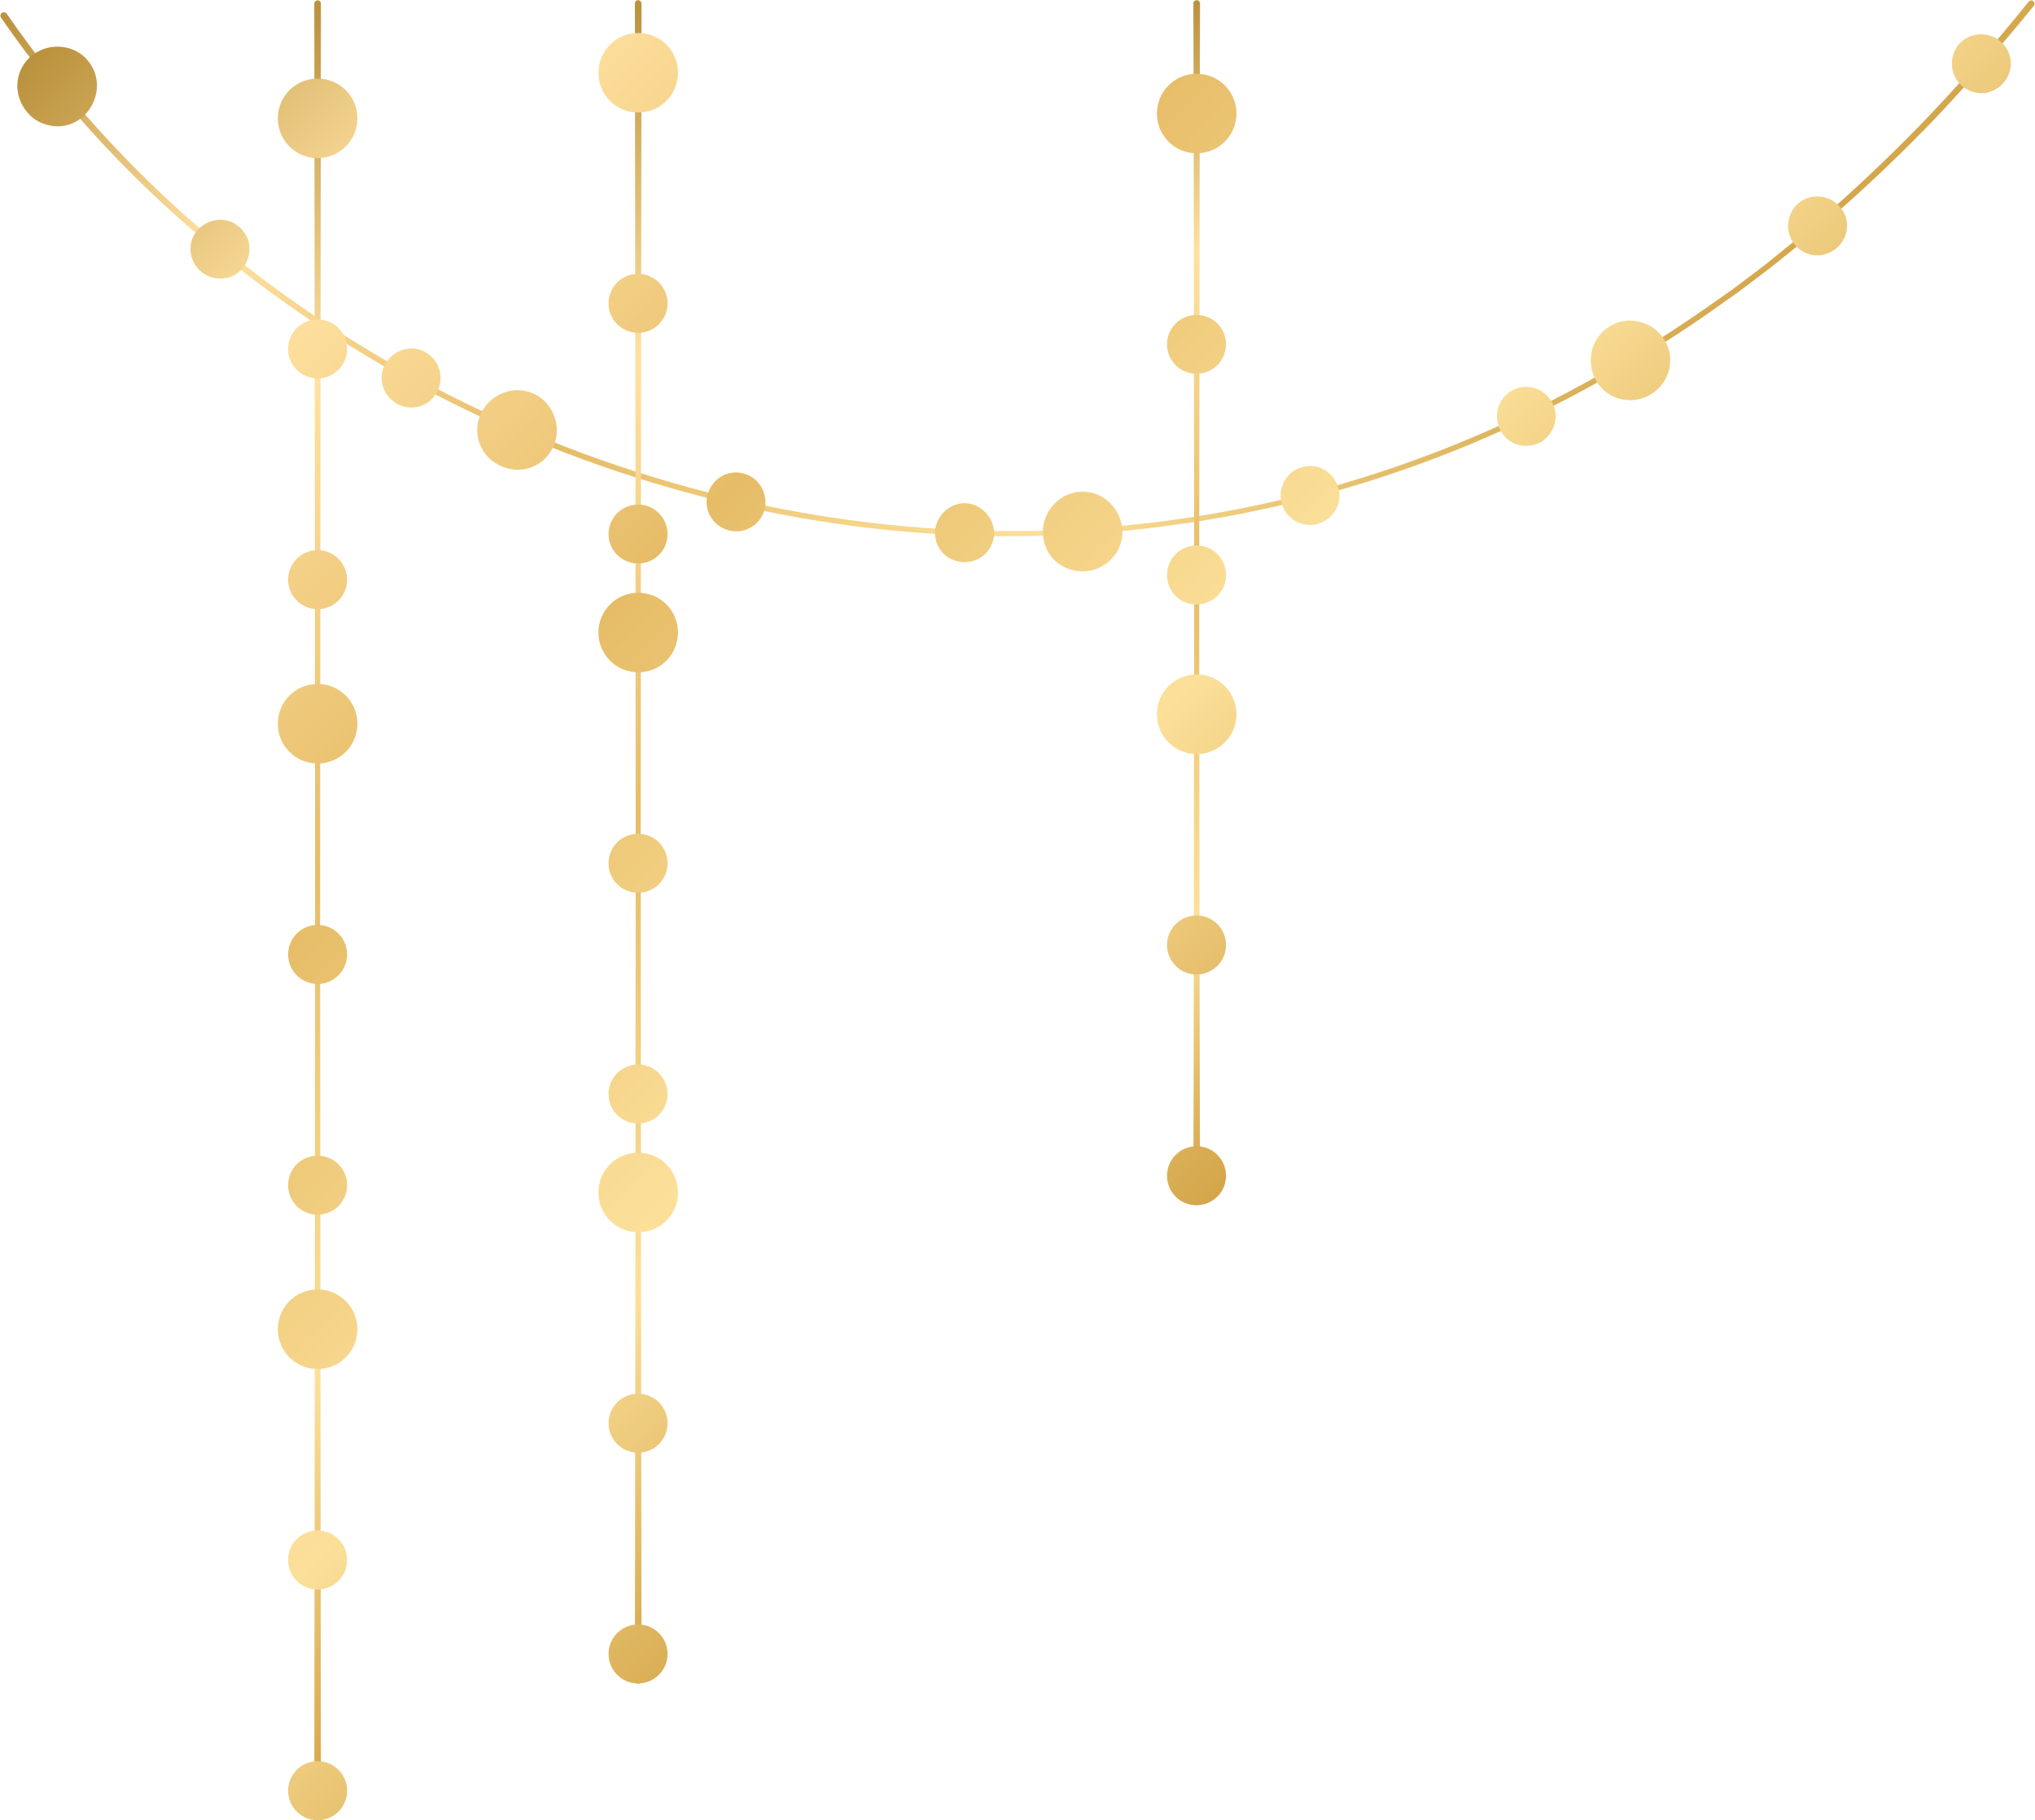 <?xml version="1.0" encoding="UTF-8"?>
<!DOCTYPE svg PUBLIC '-//W3C//DTD SVG 1.0//EN'
          'http://www.w3.org/TR/2001/REC-SVG-20010904/DTD/svg10.dtd'>
<svg height="1098.1" preserveAspectRatio="xMidYMid meet" version="1.0" viewBox="226.7 181.2 1227.6 1098.1" width="1227.6" xmlns="http://www.w3.org/2000/svg" xmlns:xlink="http://www.w3.org/1999/xlink" zoomAndPan="magnify"
><g
  ><linearGradient gradientUnits="userSpaceOnUse" id="a" x1="531.417" x2="1146.609" xlink:actuate="onLoad" xlink:show="other" xlink:type="simple" y1="-114.662" y2="500.529"
    ><stop offset="0" stop-color="#ba913c"
      /><stop offset=".213" stop-color="#ffe1a1"
      /><stop offset=".486" stop-color="#e6bc67"
      /><stop offset=".768" stop-color="#fce09a"
      /><stop offset="1" stop-color="#d4a64a"
    /></linearGradient
    ><path d="M230.7,189.4c16.8,24.4,35.3,47.7,55.2,69.7c19.9,22,41.2,42.7,63.8,62c45.2,38.5,95,71.5,147.9,98.4 c53,26.8,109,47.5,166.8,61.4c57.7,13.9,117.1,21,176.5,20.7c59.4-0.4,118.7-8.2,176.1-23.2c28.7-7.5,57-16.8,84.5-27.8 c27.6-11,54.5-23.7,80.5-37.9c26.1-14.2,51.3-29.9,75.6-46.9l9.1-6.4l4.5-3.2c1.5-1.1,3-2.2,4.5-3.3c5.9-4.5,11.9-8.9,17.7-13.5 l17.3-14c2.9-2.3,5.7-4.8,8.5-7.2l8.5-7.2c22.4-19.5,43.8-40.1,64.3-61.6c20.4-21.6,39.8-44,58.5-67.2l0,0c0.7-0.9,2-1,2.8-0.3 c0.9,0.7,1,2,0.3,2.8l0,0c-18.8,23.1-38.4,45.6-58.9,67.3c-20.6,21.5-42.2,42.1-64.7,61.6l-8.5,7.3c-2.8,2.4-5.6,4.9-8.6,7.2 l-17.4,14c-5.9,4.5-11.9,9-17.8,13.5c-1.5,1.1-3,2.3-4.5,3.3l-4.6,3.2l-9.1,6.5c-24.4,17.1-49.8,32.8-76,47.1 c-26.2,14.2-53.2,27-80.9,38c-27.7,11-56.1,20.3-85,27.8c-57.7,15-117.3,22.8-176.9,23.2c-59.6,0.4-119.3-6.7-177.2-20.6 c-58-13.9-114.3-34.7-167.5-61.5c-53.2-27-103.3-60.1-148.7-98.7c-22.8-19.3-44.2-40.1-64.3-62.1c-20.1-22.1-38.8-45.4-55.7-70 c-0.6-0.9-0.4-2.2,0.5-2.8S230.1,188.5,230.7,189.4L230.7,189.4L230.7,189.4z" fill="url(#a)"
    /><linearGradient gradientUnits="userSpaceOnUse" id="b" x1="357.436" x2="865.955" xlink:actuate="onLoad" xlink:show="other" xlink:type="simple" y1="434.807" y2="943.327"
    ><stop offset="0" stop-color="#ba913c"
      /><stop offset=".213" stop-color="#ffe1a1"
      /><stop offset=".486" stop-color="#e6bc67"
      /><stop offset=".768" stop-color="#fce09a"
      /><stop offset="1" stop-color="#d4a64a"
    /></linearGradient
    ><path d="M613.7,183.4l-0.3,252.9l-0.2,252.9l0.2,252.9l0.3,252.9c0,1.1-0.9,2-2,2c-1.1,0-2-0.9-2-2v0l0.3-252.9 l0.2-252.9L610,436.2l-0.3-252.9c0-1.1,0.9-2,2-2C612.8,181.4,613.7,182.3,613.7,183.4L613.7,183.4z" fill="url(#b)"
    /><linearGradient gradientUnits="userSpaceOnUse" id="c" x1="769.441" x2="1127.732" xlink:actuate="onLoad" xlink:show="other" xlink:type="simple" y1="359.657" y2="717.948"
    ><stop offset="0" stop-color="#ba913c"
      /><stop offset=".213" stop-color="#ffe1a1"
      /><stop offset=".486" stop-color="#e6bc67"
      /><stop offset=".768" stop-color="#fce09a"
      /><stop offset="1" stop-color="#d4a64a"
    /></linearGradient
    ><path d="M950.6,183.2l-0.2,88.9l-0.1,88.9l-0.2,177.8l0.2,177.8l0.1,88.9l0.2,88.9c0,1-0.9,1.9-2,1.9 c-1.1,0-2-0.8-2-1.8v0l0.2-88.9l0.1-88.9l0.2-177.8L946.9,361l-0.1-88.9l-0.2-88.9c0-1,0.9-1.9,2-1.9S950.6,182.2,950.6,183.2 L950.6,183.2z" fill="url(#c)"
    /><linearGradient gradientUnits="userSpaceOnUse" id="d" x1="147.846" x2="688.771" xlink:actuate="onLoad" xlink:show="other" xlink:type="simple" y1="450.987" y2="991.912"
    ><stop offset="0" stop-color="#ba913c"
      /><stop offset=".213" stop-color="#ffe1a1"
      /><stop offset=".486" stop-color="#e6bc67"
      /><stop offset=".768" stop-color="#fce09a"
      /><stop offset="1" stop-color="#d4a64a"
    /></linearGradient
    ><path d="M420.3,183.3L420,452.4l-0.2,269.1l0.2,269.1l0.3,269.1c0,1-0.9,1.9-2,1.9c-1.1,0-2-0.8-2-1.9v0l0.3-269.1 l0.2-269.1l-0.2-269.1l-0.3-269.1c0-1,0.9-1.9,2-1.9C419.4,181.4,420.3,182.2,420.3,183.3L420.3,183.3z" fill="url(#d)"
  /></g
  ><g
  ><linearGradient gradientUnits="userSpaceOnUse" id="e" x1="320.013" x2="1021.86" xlink:actuate="onLoad" xlink:show="other" xlink:type="simple" y1="140.45" y2="842.298"
    ><stop offset="0" stop-color="#ba913c"
      /><stop offset=".213" stop-color="#ffe1a1"
      /><stop offset=".486" stop-color="#e6bc67"
      /><stop offset=".768" stop-color="#fce09a"
      /><stop offset="1" stop-color="#d4a64a"
    /></linearGradient
    ><path d="M276.7,251.6c-5,4.4-11.2,6.3-17.4,5.7c-3.1-0.3-6.2-1.2-9-2.6c-1.4-0.7-2.8-1.6-4.1-2.7 c-1.3-1-2.4-2.3-3.5-3.6c-4.3-5.4-6.1-11.9-5.4-18.1c0.7-6.2,3.9-12,9.2-16c5.3-4,11.7-5.5,17.7-4.8c6,0.7,11.8,3.5,15.7,8.5 c1,1.2,1.8,2.6,2.6,3.9c0.7,1.4,1.3,2.8,1.7,4.2c0.9,2.9,1.2,5.9,0.9,9C284.4,241.3,281.6,247.3,276.7,251.6z M377.1,329.5 c-0.2-2.2-0.9-4.4-2-6.4c-1.1-2-2.6-3.8-4.4-5.3c-7.3-6.1-18.4-5.1-24.9,2.3c-6.4,7.4-5.4,18.7,2.4,25.1c1.9,1.6,4.1,2.7,6.4,3.4 c2.3,0.6,4.6,0.8,6.9,0.6c4.6-0.5,8.9-2.7,11.9-6.6C376.4,338.7,377.6,334,377.1,329.5z M491.7,404c-1.3-4.3-4.2-8-8.4-10.4 c-8.3-4.7-19.1-1.5-24,6.9c-5,8.5-1.9,19.3,6.9,24.3c4.4,2.5,9.4,2.8,13.7,1.5c4.4-1.3,8.2-4.3,10.5-8.7 C492.7,413.2,492.9,408.3,491.7,404z M560.7,431.4c-2.3-5.6-6.6-10.4-12.5-12.9c-1.5-0.6-3-1.1-4.5-1.4c-1.5-0.3-3-0.5-4.5-0.5 c-3-0.1-6,0.5-8.9,1.6c-5.7,2.2-10.7,6.5-13.5,12.5s-2.9,12.5-0.7,18.3c1.1,2.9,2.8,5.6,5,7.9c1.1,1.2,2.3,2.3,3.7,3.2 c1.4,0.9,2.8,1.7,4.4,2.4c6.3,2.7,13,2.7,18.8,0.3c5.8-2.4,10.5-7,12.9-13.1S563.1,437,560.7,431.4z M685.6,474.4 c-2.4-3.8-6.2-6.6-10.9-7.7c-9.3-2.3-18.8,3.6-21.2,13.1c-2.5,9.5,3.5,19.1,13.3,21.5c4.9,1.1,9.8,0.1,13.6-2.4 c3.9-2.5,6.7-6.4,7.7-11.2S688,478.2,685.6,474.4z M821.3,490.4c-3.1-3.2-7.3-5.5-12.1-5.6c-4.8-0.2-9.2,1.7-12.5,4.7 c-3.3,3-5.6,7.3-5.9,12.2c-0.3,4.9,1.4,9.5,4.5,12.9c3.1,3.4,7.5,5.5,12.6,5.7c5,0.2,9.6-1.6,13-4.8c3.3-3.2,5.4-7.6,5.5-12.5 C826.3,498.1,824.4,493.6,821.3,490.4z M895.2,483.6c-2.3-2-4.9-3.5-7.8-4.5c-1.4-0.5-2.9-0.8-4.4-1c-1.5-0.2-3.1-0.3-4.7-0.2 c-6.4,0.3-12,3.3-16.1,7.9c-4.1,4.4-6.6,10.5-6.4,17.1c0.2,6.6,3,12.6,7.6,16.8c4.6,4.1,10.9,6.5,17.8,6.1c1.7-0.1,3.4-0.3,5-0.8 c1.6-0.4,3.1-1,4.5-1.8c2.9-1.5,5.4-3.4,7.4-5.8c4.1-4.7,6.2-10.9,5.6-17.5C903,493.4,899.8,487.6,895.2,483.6z M1012.5,462.9 c-4.6,1.2-8.4,4.1-10.7,8c-2.3,3.9-3.2,8.6-2.1,13.4c1.1,4.8,4.1,8.6,8,11c3.9,2.3,8.9,3.3,13.7,2c9.7-2.7,15.4-12.5,12.6-21.9 C1031.3,465.9,1021.6,460.4,1012.5,462.9z M1139.8,416.3c-4.3,2.1-7.4,5.6-9,9.9c-1.5,4.2-1.5,9.1,0.5,13.6c2,4.5,5.6,7.7,9.9,9.3 c4.3,1.5,9.3,1.5,13.8-0.6c9-4.5,12.7-15.2,8.3-23.9C1158.9,415.7,1148.3,412.1,1139.8,416.3z M1215.6,375.3 c-5.9-1.4-12.3-0.7-17.7,2.7c-5.6,3.2-9.2,8.4-10.8,14.3c-1.5,5.9-0.9,12.5,2.3,18.3c3.2,5.8,8.5,9.7,14.5,11.2 c6,1.6,12.7,0.8,18.6-2.6c5.8-3.6,9.7-9.1,11.1-15.2c1.5-6,0.5-12.5-3-18.1S1221.6,376.8,1215.6,375.3z M1311.5,303.9 c-3.7,3.1-5.6,7.5-6.1,12c-0.4,4.5,0.9,9.1,4,12.9c3.1,3.8,7.5,6,12.1,6.4c4.6,0.4,9.3-1.1,13.1-4.3c7.6-6.5,8.5-17.7,1.9-25.1 C1330,298.5,1318.8,297.6,1311.5,303.9z M1408.5,207.8c-3.2,3.6-4.5,8.2-4.3,12.8c0.2,4.5,2.2,8.9,5.8,12.2 c3.6,3.3,8.3,4.8,12.9,4.6c4.6-0.3,9-2.4,12.3-6.1c6.6-7.5,5.8-18.8-1.7-25.1C1426,199.9,1414.8,200.6,1408.5,207.8z M635.7,225.1 c0-13.3-10.7-24-24-24c-13.3,0-24,10.7-24,24s10.7,24,24,24C625,249.1,635.7,238.3,635.7,225.1z M629.4,364.2 c0-9.8-7.9-17.8-17.8-17.8c-9.8,0-17.8,7.9-17.8,17.8c0,9.8,7.9,17.8,17.8,17.8C621.5,382,629.4,374,629.4,364.2z M629.4,503.4 c0-9.8-7.9-17.8-17.8-17.8c-9.8,0-17.8,7.9-17.8,17.8c0,9.8,7.9,17.7,17.8,17.7C621.5,521.2,629.4,513.2,629.4,503.4z M635.7,562.8 c0-13.3-10.7-24-24-24c-13.3,0-24,10.7-24,24c0,13.3,10.7,24,24,24C625,586.8,635.7,576.1,635.7,562.8z M629.4,702 c0-9.8-7.9-17.8-17.8-17.8c-9.8,0-17.8,7.9-17.8,17.8s7.9,17.8,17.8,17.8C621.5,719.8,629.4,711.8,629.4,702z M629.4,841.2 c0-9.8-7.9-17.8-17.8-17.8c-9.8,0-17.8,7.9-17.8,17.8s7.9,17.8,17.8,17.8C621.5,859,629.4,851,629.4,841.2z M635.7,900.6 c0-13.3-10.7-24-24-24c-13.3,0-24,10.7-24,24s10.7,24,24,24C625,924.6,635.7,913.9,635.7,900.6z M629.4,1039.8 c0-9.8-7.9-17.8-17.8-17.8c-9.8,0-17.8,7.9-17.8,17.8c0,9.8,7.9,17.8,17.8,17.8C621.5,1057.6,629.4,1049.6,629.4,1039.8z M629.4,1179c0-9.8-7.9-17.8-17.8-17.8c-9.8,0-17.8,7.9-17.8,17.8c0,9.8,7.9,17.8,17.8,17.8C621.5,1196.7,629.4,1188.8,629.4,1179z M972.6,249.7c0-13.3-10.7-24-24-24c-13.3,0-24,10.7-24,24c0,13.3,10.7,24,24,24C961.8,273.7,972.6,262.9,972.6,249.7z M966.3,388.9c0-9.8-7.9-17.7-17.8-17.7c-9.8,0-17.8,7.9-17.8,17.7c0,9.8,7.9,17.8,17.8,17.8C958.4,406.6,966.3,398.7,966.3,388.9z M966.3,528.1c0-9.8-7.9-17.8-17.8-17.8c-9.8,0-17.8,7.9-17.8,17.8s7.9,17.8,17.8,17.8C958.4,545.8,966.3,537.9,966.3,528.1z M972.6,612.1c0-13.3-10.7-24-24-24c-13.3,0-24,10.7-24,24s10.7,24,24,24C961.8,636.1,972.6,625.4,972.6,612.1z M966.3,751.3 c0-9.8-7.9-17.8-17.8-17.8c-9.8,0-17.8,7.9-17.8,17.8c0,9.8,7.9,17.8,17.8,17.8C958.4,769,966.3,761.1,966.3,751.3z M966.3,890.5 c0-9.8-7.9-17.8-17.8-17.8c-9.8,0-17.8,7.9-17.8,17.8s7.9,17.8,17.8,17.8C958.4,908.2,966.3,900.3,966.3,890.5z M442.3,252.6 c0-13.3-10.7-24-24-24s-24,10.7-24,24c0,13.3,10.7,24,24,24S442.3,265.8,442.3,252.6z M436.1,391.7c0-9.8-7.9-17.8-17.8-17.8 c-9.8,0-17.8,7.9-17.8,17.8c0,9.8,7.9,17.8,17.8,17.8C428.1,409.5,436.1,401.5,436.1,391.7z M436.1,530.9c0-9.8-7.9-17.8-17.8-17.8 c-9.8,0-17.8,7.9-17.8,17.8c0,9.8,7.9,17.8,17.8,17.8C428.1,548.7,436.1,540.7,436.1,530.9z M442.3,617.8c0-13.3-10.7-24-24-24 s-24,10.7-24,24s10.7,24,24,24S442.3,631.1,442.3,617.8z M436.1,757c0-9.8-7.9-17.8-17.8-17.8c-9.8,0-17.8,7.9-17.8,17.8 c0,9.8,7.9,17.8,17.8,17.8C428.1,774.8,436.1,766.8,436.1,757z M436.1,896.2c0-9.8-7.9-17.8-17.8-17.8c-9.8,0-17.8,7.9-17.8,17.8 s7.9,17.8,17.8,17.8C428.1,914,436.1,906,436.1,896.2z M442.3,983.1c0-13.3-10.7-24-24-24s-24,10.7-24,24s10.7,24,24,24 S442.3,996.4,442.3,983.1z M436.1,1122.3c0-9.8-7.9-17.8-17.8-17.8c-9.8,0-17.8,7.9-17.8,17.8c0,9.8,7.9,17.8,17.8,17.8 C428.1,1140.1,436.1,1132.1,436.1,1122.3z M436.1,1261.5c0-9.8-7.9-17.8-17.8-17.8c-9.8,0-17.8,7.9-17.8,17.8 c0,9.8,7.9,17.8,17.8,17.8C428.1,1279.3,436.1,1271.3,436.1,1261.5z" fill="url(#e)"
  /></g
></svg
>
